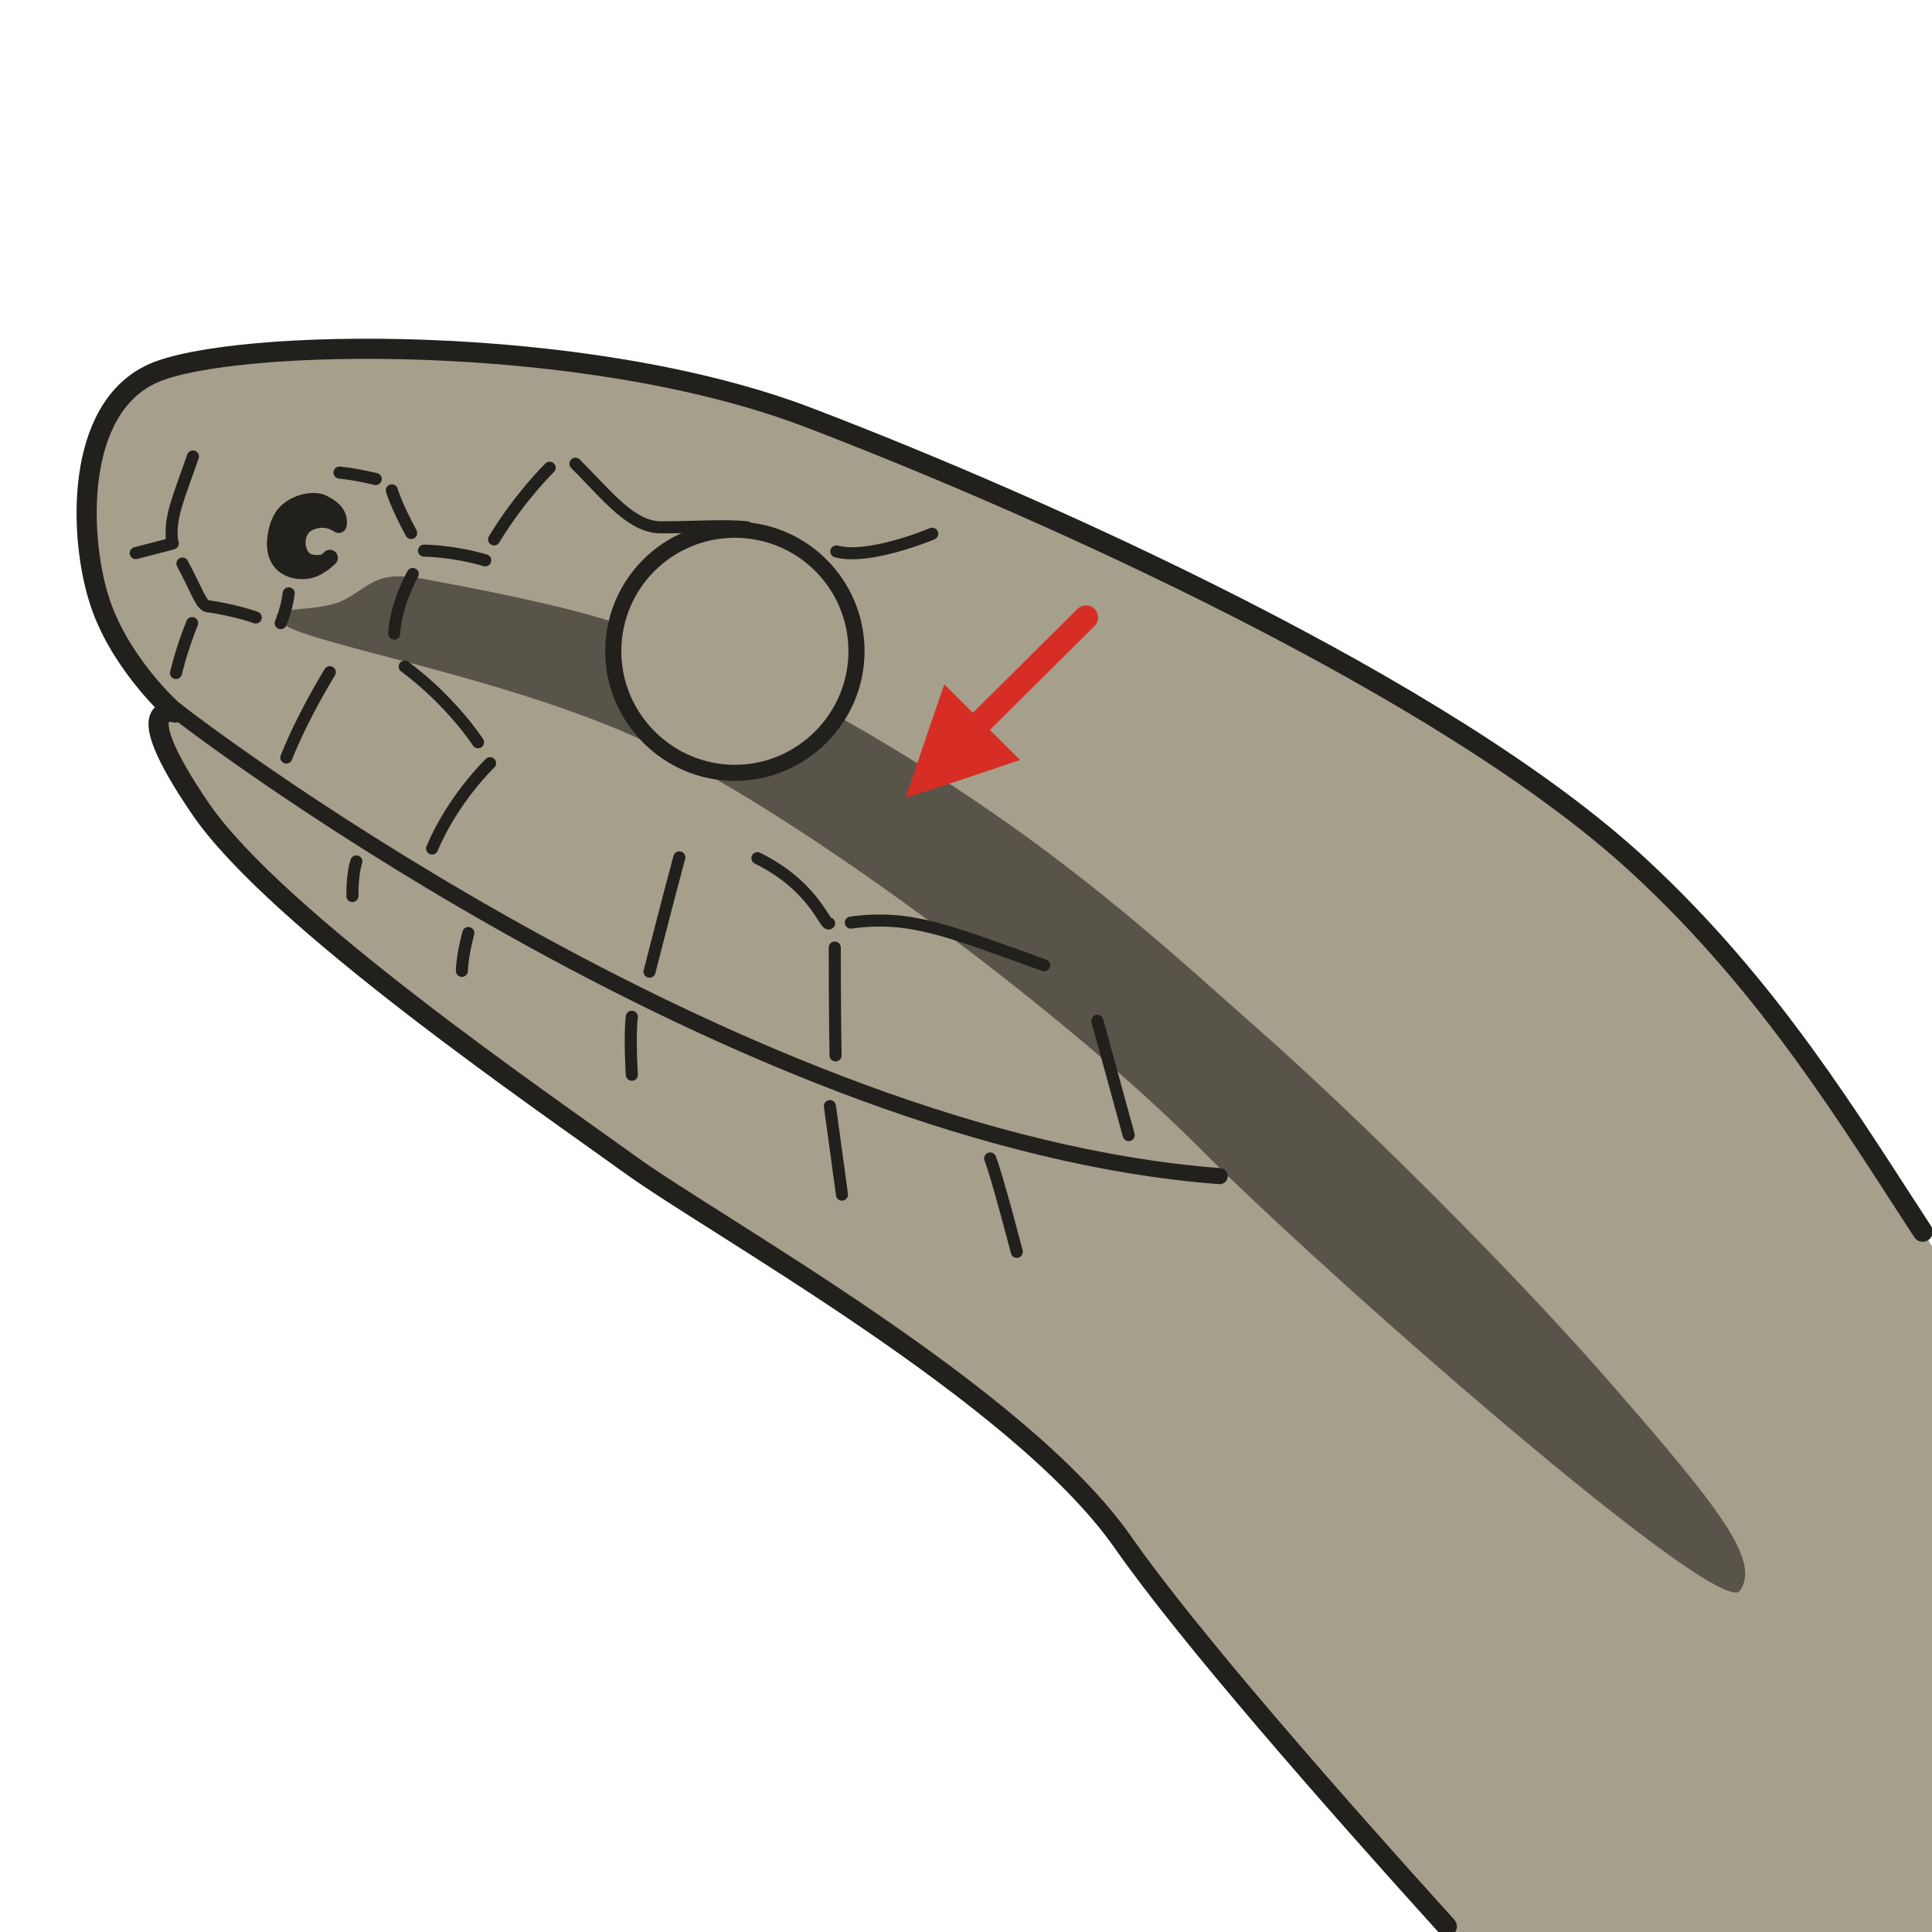 <?xml version="1.0" encoding="utf-8"?>
<!-- Generator: Adobe Illustrator 16.0.0, SVG Export Plug-In . SVG Version: 6.00 Build 0)  -->
<!DOCTYPE svg PUBLIC "-//W3C//DTD SVG 1.1//EN" "http://www.w3.org/Graphics/SVG/1.1/DTD/svg11.dtd">
<svg version="1.1" id="Ebene_1" xmlns="http://www.w3.org/2000/svg" xmlns:xlink="http://www.w3.org/1999/xlink" x="0px" y="0px"
	 width="68.03px" height="68.03px" viewBox="0 0 68.03 68.03" enable-background="new 0 0 68.03 68.03" xml:space="preserve">
<rect x="-0.013" y="0.001" opacity="0" fill-rule="evenodd" clip-rule="evenodd" fill="#FEF4D1" width="68.056" height="68.03"/>
<path fill-rule="evenodd" clip-rule="evenodd" fill="#A69F8C" d="M5.942,24.889c0,0-1.815-1.672-2.467-3.827
	c-0.681-2.183-0.851-6.662,1.9-7.909c2.751-1.247,15.228-1.502,23.196,1.587c7.997,3.062,22.374,9.468,29.179,15.789
	c4.623,4.281,7.43,8.985,9.953,12.841c0.113,0.17,0.227,0.34,0.34,0.539v24.121H51.086l-4.111-4.648
	c-1.418-1.588-7.686-9.666-9.754-11.82c-2.07-2.154-10.238-7.398-13.499-9.666c-3.29-2.238-9.585-6.18-14.093-10.573
	c-2.609-2.551-3.8-4.422-4.027-5.442C5.432,25.145,5.942,24.889,5.942,24.889L5.942,24.889z"/>
<path fill-rule="evenodd" clip-rule="evenodd" fill="#595449" d="M21.708,21.941c-2.07-0.681-5.161-1.248-6.806-1.559
	c-1.673-0.312-1.843,0.255-2.779,0.737c-0.936,0.51-3.091,0.142-2.155,0.851c0.936,0.737,8.536,1.984,13.328,4.422l0.227,0.113
	c-1.163-0.765-1.928-2.069-1.928-3.572C21.595,22.593,21.624,22.253,21.708,21.941L21.708,21.941z M24.204,26.874
	c5.359,2.891,13.612,9.099,18.063,13.578s18.262,16.582,19,15.563c0.736-1.049-0.738-2.92-4.311-7.031
	c-3.574-4.139-9.33-9.836-12.762-12.84c-3.432-3.033-7.514-6.888-14.717-10.941c-0.737,1.219-2.099,2.013-3.602,2.013
	C25.282,27.214,24.714,27.072,24.204,26.874L24.204,26.874z"/>
<path fill="none" stroke="#22201C" stroke-width="0.567" stroke-linecap="round" stroke-linejoin="round" stroke-miterlimit="10" d="
	M5.999,24.861c1.56,1.275,20.417,15.307,36.948,16.553"/>
<path fill="none" stroke="#22201C" stroke-width="0.709" stroke-linecap="round" stroke-linejoin="round" stroke-miterlimit="10" d="
	M50.945,67.834c-4.027-4.451-9.104-10.234-11.4-13.521c-3.658-5.244-14.376-11.141-17.382-13.322
	c-2.978-2.154-12.477-8.646-15.114-12.529c-2.666-3.912-0.879-3.373-0.879-3.373"/>
<path fill="none" stroke="#22201C" stroke-width="0.709" stroke-linecap="round" stroke-linejoin="round" stroke-miterlimit="10" d="
	M5.942,24.889c0,0-1.815-1.672-2.467-3.827c-0.681-2.183-0.851-6.662,1.9-7.909c2.751-1.247,15.228-1.502,23.196,1.587
	c7.997,3.062,22.374,9.468,29.179,15.789c4.623,4.281,7.43,8.985,9.953,12.841"/>
<path fill="none" stroke="#22201C" stroke-width="0.425" stroke-linecap="round" stroke-linejoin="round" stroke-miterlimit="10" d="
	M6.765,21.941c-0.397,0.992-0.567,1.757-0.567,1.757"/>
<path fill="none" stroke="#22201C" stroke-width="0.567" stroke-linecap="round" stroke-linejoin="round" stroke-miterlimit="10" d="
	M25.877,27.214c2.354,0,4.282-1.928,4.282-4.281c0-2.381-1.928-4.28-4.282-4.28c-2.354,0-4.282,1.899-4.282,4.28
	C21.595,25.286,23.523,27.214,25.877,27.214L25.877,27.214z"/>
<path fill="none" stroke="#22201C" stroke-width="0.567" stroke-linecap="round" stroke-linejoin="round" stroke-miterlimit="10" d="
	M11.784,18.029c-0.454-0.624-1.843-0.51-2.07,0.822c-0.255,1.304,1.078,1.616,1.9,0.793"/>
<path fill="none" stroke="#22201C" stroke-width="0.425" stroke-linecap="round" stroke-linejoin="round" stroke-miterlimit="10" d="
	M6.424,19.844c0.567,1.077,0.652,1.445,0.879,1.502c0.255,0.028,1.049,0.17,1.702,0.397"/>
<path fill="none" stroke="#22201C" stroke-width="0.425" stroke-linecap="round" stroke-linejoin="round" stroke-miterlimit="10" d="
	M10.083,26.675c0.595-1.502,1.531-3.005,1.531-3.005"/>
<path fill="none" stroke="#22201C" stroke-width="0.425" stroke-linecap="round" stroke-linejoin="round" stroke-miterlimit="10" d="
	M15.215,29.878c0.737-1.758,2.042-3.005,2.042-3.005"/>
<path fill="none" stroke="#22201C" stroke-width="0.425" stroke-linecap="round" stroke-linejoin="round" stroke-miterlimit="10" d="
	M23.92,30.19c-0.425,1.587-1.049,4.025-1.049,4.025"/>
<path fill="none" stroke="#22201C" stroke-width="0.425" stroke-linecap="round" stroke-linejoin="round" stroke-miterlimit="10" d="
	M29.394,33.365c0,2.239,0.028,3.797,0.028,3.797"/>
<path fill="none" stroke="#22201C" stroke-width="0.425" stroke-linecap="round" stroke-linejoin="round" stroke-miterlimit="10" d="
	M38.639,35.943c0.566,2.07,1.105,4.025,1.105,4.025"/>
<path fill="none" stroke="#22201C" stroke-width="0.425" stroke-linecap="round" stroke-linejoin="round" stroke-miterlimit="10" d="
	M6.793,16.073c-0.51,1.474-0.822,2.126-0.737,2.948"/>
<path fill="none" stroke="#22201C" stroke-width="0.425" stroke-linecap="round" stroke-linejoin="round" stroke-miterlimit="10" d="
	M4.78,19.475c0.681-0.17,1.304-0.34,1.304-0.34"/>
<path fill="none" stroke="#22201C" stroke-width="0.425" stroke-linecap="round" stroke-linejoin="round" stroke-miterlimit="10" d="
	M20.263,16.329c1.163,1.162,1.985,2.268,3.063,2.239c1.106,0,2.24-0.085,2.978,0"/>
<path fill="none" stroke="#22201C" stroke-width="0.425" stroke-linecap="round" stroke-linejoin="round" stroke-miterlimit="10" d="
	M29.45,19.418c1.163,0.312,3.375-0.624,3.375-0.624"/>
<path fill="none" stroke="#22201C" stroke-width="0.425" stroke-linecap="round" stroke-linejoin="round" stroke-miterlimit="10" d="
	M11.954,16.641c0.595,0.057,1.276,0.227,1.276,0.227"/>
<path fill="none" stroke="#22201C" stroke-width="0.425" stroke-linecap="round" stroke-linejoin="round" stroke-miterlimit="10" d="
	M14.478,18.767c-0.539-0.992-0.68-1.502-0.68-1.502"/>
<path fill="none" stroke="#22201C" stroke-width="0.425" stroke-linecap="round" stroke-linejoin="round" stroke-miterlimit="10" d="
	M14.534,20.212c-0.652,1.219-0.652,2.098-0.652,2.098"/>
<path fill="none" stroke="#22201C" stroke-width="0.425" stroke-linecap="round" stroke-linejoin="round" stroke-miterlimit="10" d="
	M17.398,18.993c0.907-1.502,1.957-2.523,1.957-2.523"/>
<path fill="none" stroke="#22201C" stroke-width="0.425" stroke-linecap="round" stroke-linejoin="round" stroke-miterlimit="10" d="
	M17.086,19.73c-1.163-0.34-2.155-0.34-2.155-0.34"/>
<path fill="none" stroke="#22201C" stroke-width="0.425" stroke-linecap="round" stroke-linejoin="round" stroke-miterlimit="10" d="
	M12.408,31.551c0-0.879,0.142-1.219,0.142-1.219"/>
<path fill="none" stroke="#22201C" stroke-width="0.425" stroke-linecap="round" stroke-linejoin="round" stroke-miterlimit="10" d="
	M16.491,32.854c-0.227,0.851-0.227,1.332-0.227,1.332"/>
<path fill="none" stroke="#22201C" stroke-width="0.425" stroke-linecap="round" stroke-linejoin="round" stroke-miterlimit="10" d="
	M22.248,35.803c-0.085,0.68,0,2.041,0,2.041"/>
<path fill="none" stroke="#22201C" stroke-width="0.425" stroke-linecap="round" stroke-linejoin="round" stroke-miterlimit="10" d="
	M29.223,38.949c0.17,1.246,0.425,3.117,0.425,3.117"/>
<path fill="none" stroke="#22201C" stroke-width="0.425" stroke-linecap="round" stroke-linejoin="round" stroke-miterlimit="10" d="
	M34.866,40.791c0.255,0.652,0.937,3.289,0.937,3.289"/>
<path fill-rule="evenodd" clip-rule="evenodd" fill="#22201C" stroke="#22201C" stroke-width="0.567" stroke-linecap="round" stroke-linejoin="round" stroke-miterlimit="10" d="
	M11.926,18.483c0.057-0.397-0.227-0.595-0.539-0.765c-0.284-0.17-1.021-0.057-1.39,0.396c-0.368,0.482-0.397,1.333-0.085,1.701
	c0.34,0.34,0.936,0.396,1.333,0.113c0.397-0.284,0.113,0-0.369-0.142c-0.454-0.142-0.596-1.048-0.028-1.36
	C11.443,18.114,11.926,18.483,11.926,18.483L11.926,18.483z"/>
<path fill="none" stroke="#22201C" stroke-width="0.425" stroke-linecap="round" stroke-linejoin="round" stroke-miterlimit="10" d="
	M26.671,30.218c2.013,0.992,2.382,2.41,2.523,2.296"/>
<path fill="none" stroke="#22201C" stroke-width="0.425" stroke-linecap="round" stroke-linejoin="round" stroke-miterlimit="10" d="
	M36.766,33.988c-3.402-1.219-4.707-1.786-6.805-1.502"/>
<path fill="none" stroke="#22201C" stroke-width="0.425" stroke-linecap="round" stroke-linejoin="round" stroke-miterlimit="10" d="
	M14.251,23.472c1.645,1.219,2.581,2.665,2.581,2.665"/>
<path fill="none" stroke="#22201C" stroke-width="0.425" stroke-linecap="round" stroke-linejoin="round" stroke-miterlimit="10" d="
	M10.167,20.893c-0.085,0.624-0.284,1.049-0.284,1.049"/>
<polygon fill-rule="evenodd" clip-rule="evenodd" fill="#D62D25" points="31.889,28.092 32.569,26.08 33.25,24.096 34.583,25.428 
	35.916,26.76 33.902,27.44 "/>
<line fill="none" stroke="#D62D25" stroke-width="0.85" stroke-linecap="round" stroke-linejoin="round" stroke-miterlimit="10" x1="38.24" y1="21.743" x2="34.129" y2="25.825"/>
</svg>
